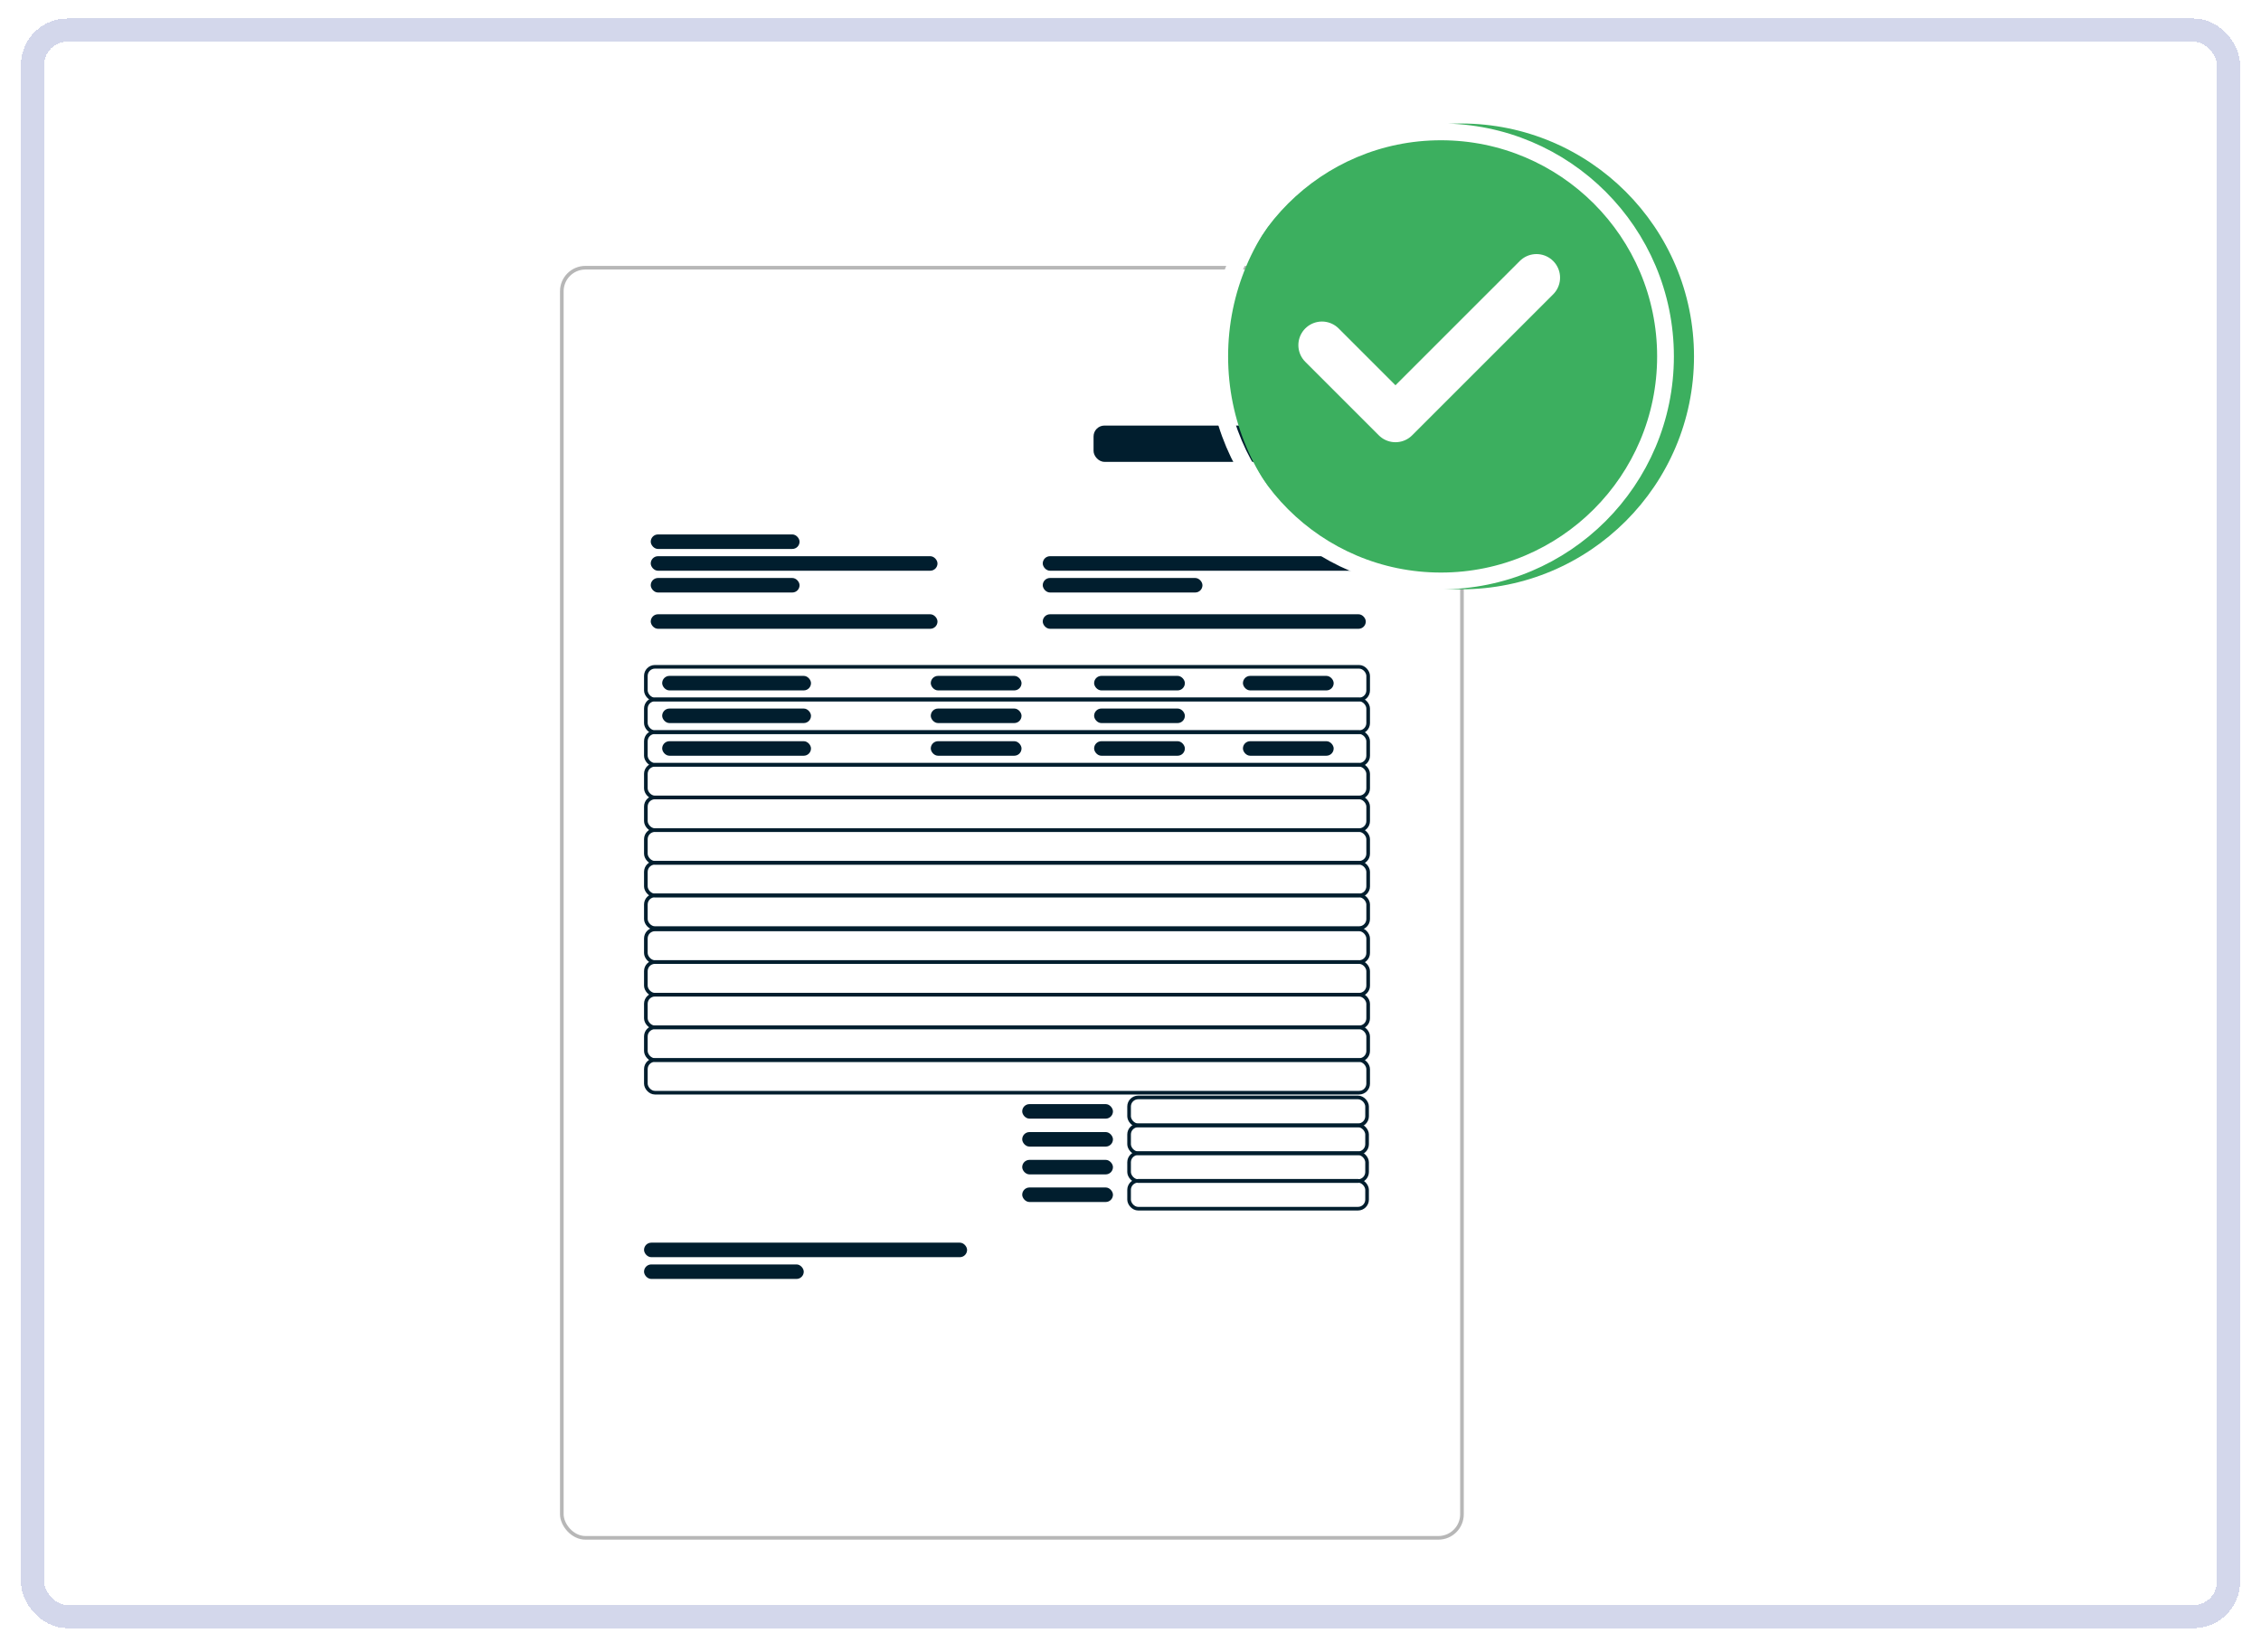 <svg width="323" height="236" viewBox="0 0 323 236" fill="none" xmlns="http://www.w3.org/2000/svg">
<g filter="url(#filter0_d_5339_10755)">
<rect x="3" width="317" height="230" rx="6.621" fill="white" shape-rendering="crispEdges"/>
<rect x="4.655" y="1.655" width="313.689" height="226.689" rx="4.966" stroke="#D3D7EB" stroke-width="3.311" shape-rendering="crispEdges"/>
<g filter="url(#filter1_d_5339_10755)">
<rect x="80" y="33.27" width="129.113" height="182.002" rx="3.63" fill="white"/>
<rect x="80.259" y="33.53" width="128.594" height="181.484" rx="3.37" stroke="#B7B7B7" stroke-width="0.519"/>
<rect x="156.223" y="56.085" width="38.889" height="5.185" rx="1.556" fill="#011E2E"/>
<rect x="92.265" y="90.557" width="103.187" height="4.667" rx="1.296" stroke="#011E2E" stroke-width="0.519"/>
<rect x="92.265" y="95.224" width="103.187" height="4.667" rx="1.296" stroke="#011E2E" stroke-width="0.519"/>
<rect x="92.265" y="99.891" width="103.187" height="4.667" rx="1.296" stroke="#011E2E" stroke-width="0.519"/>
<rect x="92.265" y="104.557" width="103.187" height="4.667" rx="1.296" stroke="#011E2E" stroke-width="0.519"/>
<rect x="92.265" y="109.224" width="103.187" height="4.667" rx="1.296" stroke="#011E2E" stroke-width="0.519"/>
<rect x="92.265" y="113.89" width="103.187" height="4.667" rx="1.296" stroke="#011E2E" stroke-width="0.519"/>
<rect x="92.265" y="118.558" width="103.187" height="4.667" rx="1.296" stroke="#011E2E" stroke-width="0.519"/>
<rect x="92.265" y="123.224" width="103.187" height="4.667" rx="1.296" stroke="#011E2E" stroke-width="0.519"/>
<rect x="92.265" y="128.075" width="103.187" height="4.667" rx="1.296" stroke="#011E2E" stroke-width="0.519"/>
<rect x="92.265" y="132.742" width="103.187" height="4.667" rx="1.296" stroke="#011E2E" stroke-width="0.519"/>
<rect x="92.265" y="137.408" width="103.187" height="4.667" rx="1.296" stroke="#011E2E" stroke-width="0.519"/>
<rect x="92.265" y="142.075" width="103.187" height="4.667" rx="1.296" stroke="#011E2E" stroke-width="0.519"/>
<rect x="92.265" y="146.742" width="103.187" height="4.667" rx="1.296" stroke="#011E2E" stroke-width="0.519"/>
<rect x="161.298" y="152.086" width="33.998" height="3.984" rx="1.296" stroke="#011E2E" stroke-width="0.519"/>
<rect x="161.298" y="156.081" width="33.998" height="3.984" rx="1.296" stroke="#011E2E" stroke-width="0.519"/>
<rect x="161.298" y="160.054" width="33.998" height="3.984" rx="1.296" stroke="#011E2E" stroke-width="0.519"/>
<rect x="161.298" y="163.998" width="33.998" height="3.984" rx="1.296" stroke="#011E2E" stroke-width="0.519"/>
<rect x="92.963" y="74.752" width="40.964" height="2.074" rx="1.037" fill="#011E2E"/>
<rect x="92.963" y="77.864" width="21.259" height="2.074" rx="1.037" fill="#011E2E"/>
<rect x="92.963" y="71.642" width="21.259" height="2.074" rx="1.037" fill="#011E2E"/>
<rect x="94.598" y="91.853" width="21.259" height="2.074" rx="1.037" fill="#011E2E"/>
<rect x="94.598" y="96.52" width="21.259" height="2.074" rx="1.037" fill="#011E2E"/>
<rect x="132.969" y="91.853" width="12.963" height="2.074" rx="1.037" fill="#011E2E"/>
<rect x="132.969" y="96.52" width="12.963" height="2.074" rx="1.037" fill="#011E2E"/>
<rect x="156.303" y="91.853" width="12.963" height="2.074" rx="1.037" fill="#011E2E"/>
<rect x="156.303" y="96.52" width="12.963" height="2.074" rx="1.037" fill="#011E2E"/>
<rect x="177.562" y="91.853" width="12.963" height="2.074" rx="1.037" fill="#011E2E"/>
<rect x="94.598" y="101.186" width="21.259" height="2.074" rx="1.037" fill="#011E2E"/>
<rect x="132.969" y="101.186" width="12.963" height="2.074" rx="1.037" fill="#011E2E"/>
<rect x="156.303" y="101.187" width="12.963" height="2.074" rx="1.037" fill="#011E2E"/>
<rect x="146.031" y="153.041" width="12.963" height="2.074" rx="1.037" fill="#011E2E"/>
<rect x="146.031" y="157.036" width="12.963" height="2.074" rx="1.037" fill="#011E2E"/>
<rect x="146.031" y="161.008" width="12.963" height="2.074" rx="1.037" fill="#011E2E"/>
<rect x="146.031" y="164.953" width="12.963" height="2.074" rx="1.037" fill="#011E2E"/>
<rect x="177.562" y="101.186" width="12.963" height="2.074" rx="1.037" fill="#011E2E"/>
<rect x="148.964" y="74.752" width="46.149" height="2.074" rx="1.037" fill="#011E2E"/>
<rect x="148.964" y="77.864" width="22.815" height="2.074" rx="1.037" fill="#011E2E"/>
<rect x="92.006" y="172.837" width="46.149" height="2.074" rx="1.037" fill="#011E2E"/>
<rect x="92.006" y="175.947" width="22.815" height="2.074" rx="1.037" fill="#011E2E"/>
<rect x="92.963" y="83.049" width="40.964" height="2.074" rx="1.037" fill="#011E2E"/>
<rect x="148.964" y="83.049" width="46.149" height="2.074" rx="1.037" fill="#011E2E"/>
</g>
<circle cx="208.722" cy="48.278" r="33.278" fill="#3CAF5F"/>
<circle cx="205.849" cy="48.278" r="32.081" stroke="white" stroke-width="2.394"/>
<path d="M219.496 37.026L199.353 57.168L188.851 46.666" stroke="white" stroke-width="6.741" stroke-linecap="round" stroke-linejoin="round"/>
</g>
<defs>
<filter id="filter0_d_5339_10755" x="0.352" y="0" width="322.297" height="235.297" filterUnits="userSpaceOnUse" color-interpolation-filters="sRGB">
<feFlood flood-opacity="0" result="BackgroundImageFix"/>
<feColorMatrix in="SourceAlpha" type="matrix" values="0 0 0 0 0 0 0 0 0 0 0 0 0 0 0 0 0 0 127 0" result="hardAlpha"/>
<feOffset dy="2.648"/>
<feGaussianBlur stdDeviation="1.324"/>
<feComposite in2="hardAlpha" operator="out"/>
<feColorMatrix type="matrix" values="0 0 0 0 0 0 0 0 0 0 0 0 0 0 0 0 0 0 0.25 0"/>
<feBlend mode="normal" in2="BackgroundImageFix" result="effect1_dropShadow_5339_10755"/>
<feBlend mode="normal" in="SourceGraphic" in2="effect1_dropShadow_5339_10755" result="shape"/>
</filter>
<filter id="filter1_d_5339_10755" x="77.926" y="33.27" width="133.261" height="186.151" filterUnits="userSpaceOnUse" color-interpolation-filters="sRGB">
<feFlood flood-opacity="0" result="BackgroundImageFix"/>
<feColorMatrix in="SourceAlpha" type="matrix" values="0 0 0 0 0 0 0 0 0 0 0 0 0 0 0 0 0 0 127 0" result="hardAlpha"/>
<feOffset dy="2.074"/>
<feGaussianBlur stdDeviation="1.037"/>
<feComposite in2="hardAlpha" operator="out"/>
<feColorMatrix type="matrix" values="0 0 0 0 0 0 0 0 0 0 0 0 0 0 0 0 0 0 0.25 0"/>
<feBlend mode="normal" in2="BackgroundImageFix" result="effect1_dropShadow_5339_10755"/>
<feBlend mode="normal" in="SourceGraphic" in2="effect1_dropShadow_5339_10755" result="shape"/>
</filter>
</defs>
</svg>

